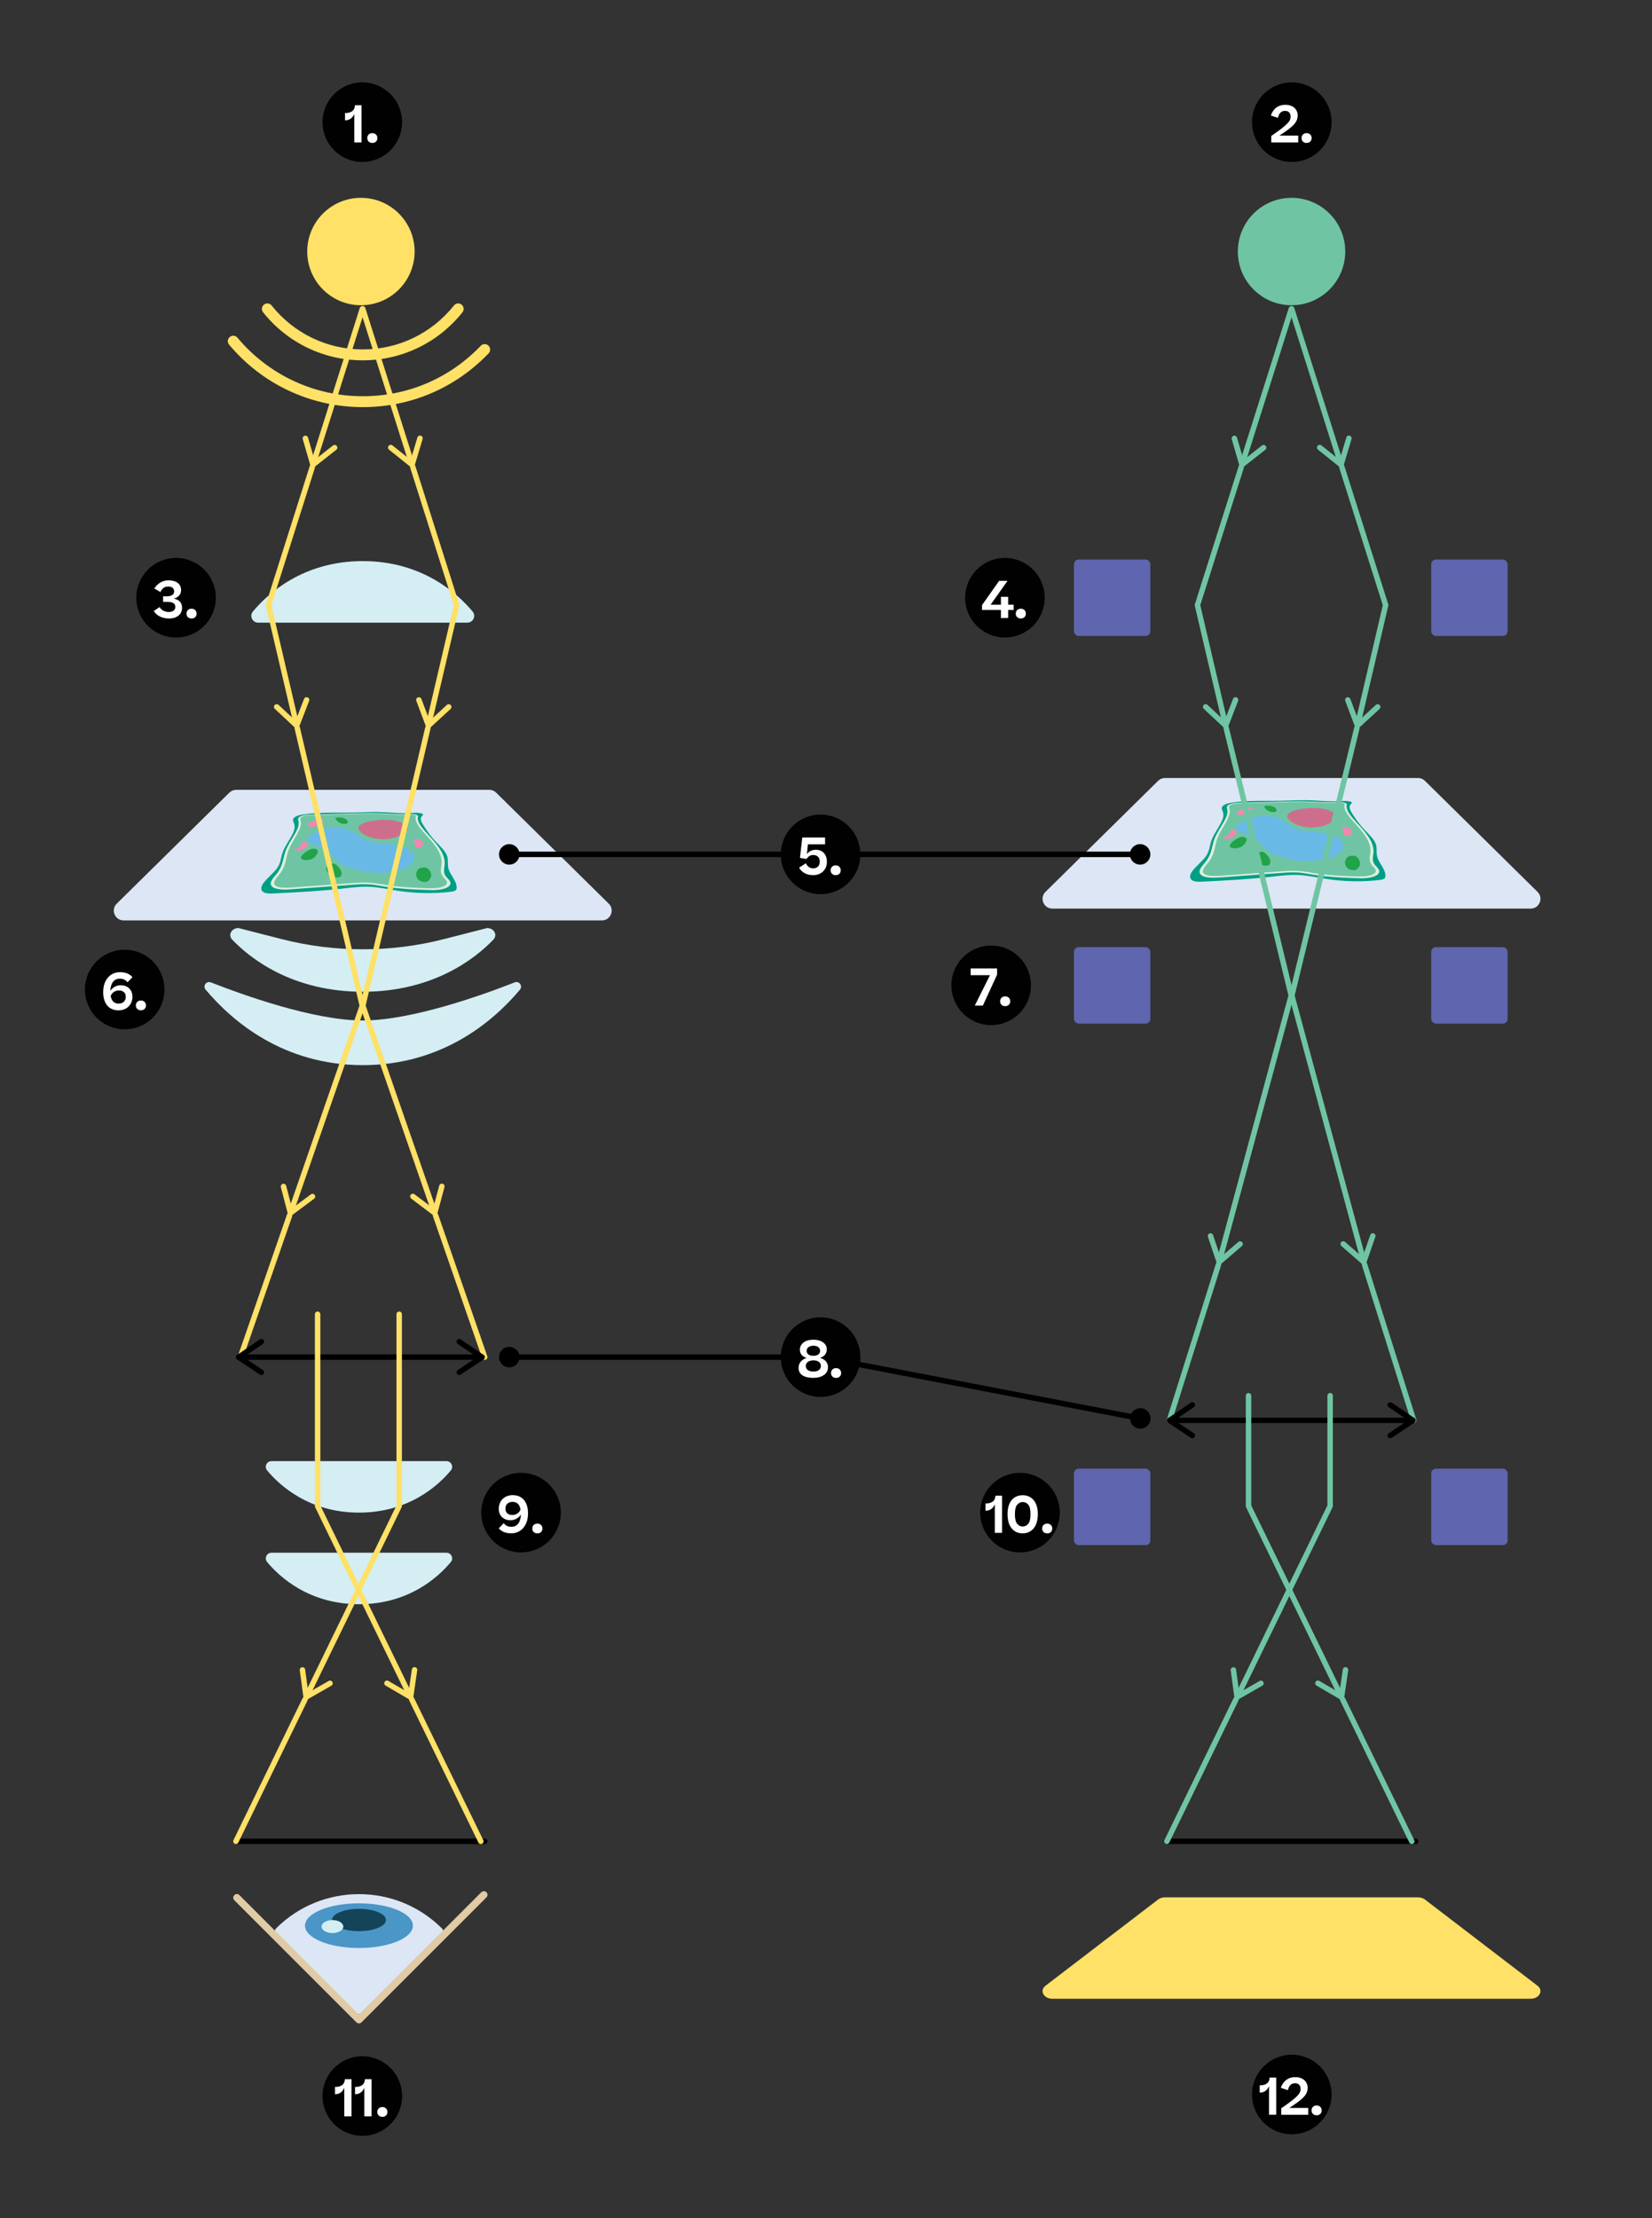 <?xml version="1.0" encoding="UTF-8"?><svg id="Layer_1" xmlns="http://www.w3.org/2000/svg" xmlns:xlink="http://www.w3.org/1999/xlink" viewBox="0 0 454.69 610.44"><rect x="0" y="0" width="454.69" height="610.44" fill="#333333" stroke="none"/><defs><style>.cls-1{fill:#009f85;}.cls-2{clip-path:url(#clippath-20);}.cls-3{clip-path:url(#clippath-11);}.cls-4{clip-path:url(#clippath-16);}.cls-5{fill:#fff;}.cls-6{fill:#21a349;}.cls-7{fill:#e0cba4;}.cls-8{clip-path:url(#clippath-2);}.cls-9{clip-path:url(#clippath-13);}.cls-10{clip-path:url(#clippath-15);}.cls-11{clip-path:url(#clippath-6);}.cls-12{fill:#f387b0;}.cls-13{fill:#5f65ae;}.cls-14{fill:#dce6f5;}.cls-15{fill:#144458;}.cls-16{fill:#69b9e7;}.cls-17{clip-path:url(#clippath-7);}.cls-18{clip-path:url(#clippath-21);}.cls-19{clip-path:url(#clippath-1);}.cls-20{clip-path:url(#clippath-4);}.cls-21{clip-path:url(#clippath-12);}.cls-22{fill:#d4eef4;}.cls-23{fill:#deefdd;}.cls-24{fill:#4a96c7;}.cls-25{clip-path:url(#clippath-22);}.cls-26{fill:#ce6e8d;}.cls-27{clip-path:url(#clippath-9);}.cls-28{clip-path:url(#clippath);}.cls-29{fill:none;}.cls-30{clip-path:url(#clippath-19);}.cls-31{clip-path:url(#clippath-3);}.cls-32{clip-path:url(#clippath-8);}.cls-33{clip-path:url(#clippath-18);}.cls-34{clip-path:url(#clippath-14);}.cls-35{clip-path:url(#clippath-17);}.cls-36{clip-path:url(#clippath-5);}.cls-37{clip-path:url(#clippath-10);}.cls-38{clip-path:url(#clippath-23);}.cls-39{fill:#010101;}.cls-40{fill:#fee166;}.cls-41{fill:#6fc5a3;}</style><clipPath id="clippath"><rect class="cls-29" x="88.76" y="22.67" width="21.91" height="21.91"/></clipPath><clipPath id="clippath-1"><rect class="cls-29" x="88.76" y="22.67" width="21.91" height="21.91"/></clipPath><clipPath id="clippath-2"><rect class="cls-29" x="88.76" y="565.87" width="21.91" height="21.91"/></clipPath><clipPath id="clippath-3"><rect class="cls-29" x="88.76" y="565.87" width="21.91" height="21.91"/></clipPath><clipPath id="clippath-4"><rect class="cls-29" x="37.5" y="153.54" width="21.91" height="21.91"/></clipPath><clipPath id="clippath-5"><rect class="cls-29" x="37.5" y="153.54" width="21.91" height="21.91"/></clipPath><clipPath id="clippath-6"><rect class="cls-29" x="132.46" y="405.3" width="21.91" height="21.91"/></clipPath><clipPath id="clippath-7"><rect class="cls-29" x="132.46" y="405.3" width="21.91" height="21.91"/></clipPath><clipPath id="clippath-8"><rect class="cls-29" x="269.78" y="405.3" width="21.91" height="21.91"/></clipPath><clipPath id="clippath-9"><rect class="cls-29" x="269.78" y="405.3" width="21.91" height="21.91"/></clipPath><clipPath id="clippath-10"><rect class="cls-29" x="23.36" y="261.36" width="21.91" height="21.91"/></clipPath><clipPath id="clippath-11"><rect class="cls-29" x="23.36" y="261.35" width="21.91" height="21.91"/></clipPath><clipPath id="clippath-12"><rect class="cls-29" x="261.85" y="260.21" width="21.91" height="21.91"/></clipPath><clipPath id="clippath-13"><rect class="cls-29" x="261.85" y="260.21" width="21.91" height="21.91"/></clipPath><clipPath id="clippath-14"><rect class="cls-29" x="265.64" y="153.54" width="21.91" height="21.91"/></clipPath><clipPath id="clippath-15"><rect class="cls-29" x="265.64" y="153.54" width="21.91" height="21.91"/></clipPath><clipPath id="clippath-16"><rect class="cls-29" x="344.59" y="22.67" width="21.91" height="21.91"/></clipPath><clipPath id="clippath-17"><rect class="cls-29" x="344.59" y="22.67" width="21.91" height="21.91"/></clipPath><clipPath id="clippath-18"><rect class="cls-29" x="344.59" y="565.43" width="21.91" height="21.91"/></clipPath><clipPath id="clippath-19"><rect class="cls-29" x="344.59" y="565.43" width="21.91" height="21.91"/></clipPath><clipPath id="clippath-20"><rect class="cls-29" x="214.89" y="224.17" width="21.91" height="21.91"/></clipPath><clipPath id="clippath-21"><rect class="cls-29" x="214.89" y="224.17" width="21.91" height="21.91"/></clipPath><clipPath id="clippath-22"><rect class="cls-29" x="214.89" y="362.51" width="21.91" height="21.91"/></clipPath><clipPath id="clippath-23"><rect class="cls-29" x="214.89" y="362.51" width="21.91" height="21.91"/></clipPath></defs><g><g><path class="cls-14" d="M120.94,531.4c-12.24-12.24-32.04-12.24-44.27,0l21.92,21.92,22.35-21.92Z"/><path class="cls-14" d="M98.59,554.32c-.26,0-.51-.1-.71-.29l-21.92-21.92c-.39-.39-.39-1.02,0-1.41,12.6-12.6,33.09-12.6,45.69,0,.19,.19,.29,.45,.29,.71s-.11,.52-.3,.71l-22.35,21.92c-.19,.19-.45,.29-.7,.29Zm-20.5-22.91l20.51,20.51,20.91-20.51c-11.62-10.88-29.79-10.88-41.41,0Z"/></g><path class="cls-7" d="M98.8,556.82c-.27,0-.52-.11-.71-.29l-33.6-33.6c-.39-.39-.39-1.02,0-1.41s1.02-.39,1.41,0l32.89,32.9,33.69-33.69c.39-.39,1.02-.39,1.41,0s.39,1.02,0,1.41l-34.4,34.4c-.19,.19-.44,.29-.71,.29Z"/><ellipse class="cls-24" cx="98.8" cy="529.93" rx="14.85" ry="6.15"/><ellipse class="cls-15" cx="98.8" cy="528.37" rx="7.43" ry="3.07"/><ellipse class="cls-22" cx="91.5" cy="530.18" rx="2.99" ry="1.79"/></g><circle class="cls-40" cx="99.34" cy="69.22" r="14.78"/><circle class="cls-41" cx="355.48" cy="69.22" r="14.78"/><path class="cls-40" d="M99.84,99.16c-10.74,0-20.73-4.82-27.43-13.22-.52-.65-.41-1.59,.24-2.11,.65-.52,1.59-.41,2.11,.24,6.13,7.69,15.27,12.09,25.09,12.09s18.96-4.41,25.09-12.09c.52-.65,1.46-.76,2.11-.24,.65,.52,.75,1.46,.24,2.11-6.7,8.4-16.7,13.22-27.43,13.22Z"/><path class="cls-40" d="M99.84,112.04c-14.24,0-27.65-6.27-36.79-17.2-.53-.64-.45-1.58,.19-2.11,.64-.53,1.58-.45,2.11,.19,8.57,10.25,21.14,16.12,34.49,16.12,12.38,0,23.92-4.93,32.48-13.88,.57-.6,1.52-.62,2.12-.05,.6,.57,.62,1.52,.05,2.12-9.13,9.55-21.44,14.81-34.65,14.81Z"/><path class="cls-22" d="M99.84,154.41c-16.45,0-26.18,9-30.24,13.88-1.01,1.22-.13,3.06,1.45,3.06h57.58c1.59,0,2.47-1.85,1.45-3.06-4.07-4.88-13.79-13.88-30.24-13.88Z"/><path class="cls-22" d="M98.8,416.26c13.76,0,21.89-7.52,25.29-11.61,.85-1.02,.11-2.56-1.21-2.56h-48.15c-1.33,0-2.06,1.54-1.21,2.56,3.4,4.08,11.53,11.61,25.29,11.61Z"/><path class="cls-22" d="M98.8,441.47c13.76,0,21.89-7.52,25.29-11.61,.85-1.02,.11-2.56-1.21-2.56h-48.15c-1.33,0-2.06,1.54-1.21,2.56,3.4,4.08,11.53,11.61,25.29,11.61Z"/><path class="cls-22" d="M99.86,272.92c19.56,0,31.12-9.31,35.95-14.36,1.21-1.26,.16-3.17-1.73-3.17l-11.96,3.06c-14.54,3.72-30,3.72-44.54,0l-11.96-3.06c-1.88,0-2.93,1.91-1.73,3.17,4.83,5.05,16.39,14.36,35.95,14.36Z"/><path class="cls-22" d="M143.11,272.34c.85-1.01-.22-2.48-1.44-2-8.67,3.41-28.29,10.48-41.82,10.49-13.53,0-33.16-7.09-41.82-10.49-1.23-.48-2.29,.99-1.44,2,7.41,8.81,21.47,20.76,43.24,20.78h.05c21.78-.02,35.84-11.97,43.24-20.78Z"/><path class="cls-14" d="M165.66,253.29H34.02c-2.41,0-3.61-2.92-1.89-4.61l30.99-30.55c.5-.5,1.18-.78,1.89-.78h69.66c.71,0,1.39,.28,1.89,.78l30.99,30.55c1.72,1.69,.52,4.61-1.89,4.61Z"/><g><path class="cls-1" d="M82.98,224.21c-1.34,.21-2.12,.72-2.29,1.18s.16,.94,.31,1.43c.71,2.26-2.43,5.07-3.36,8.22-.36,1.21-.4,2.5-1.37,3.87-.93,1.32-2.7,2.65-3.78,4.13-.76,1.04-.98,2.39,.81,2.76,.69,.14,1.53,.1,2.35,.06,6.25-.32,12.45-.64,18.48-1.31,2.46-.28,4.92-.61,7.39-.52,2.67,.1,5.26,.69,7.94,1.1,4.84,.74,9.92,.84,14.45,.3,.54-.06,1.1-.15,1.42-.36,.27-.18,.33-.43,.35-.68,.13-1.73-1.61-3.48-2.16-5.05-.45-1.3-.08-2.47-.42-3.63-.43-1.48-1.99-2.86-3.2-4.14-1.46-1.55-2.43-3-3.29-4.34-.63-.99-1.2-1.97-.38-2.76,.14-.13,.31-.27,.2-.41-.18-.22-.99-.37-1.69-.39s-1.35,.05-2.02,.08c-2.62,.14-5.4-.19-8.1-.27-2.05-.06-4.1,.02-6.14,.1-4.86,.2-10.21-.22-15.52,.62Z"/><path class="cls-23" d="M118.67,244.93c-.61,0-1.22-.02-1.75-.04-3.51-.12-7.24-.31-10.85-.88-.4-.06-.81-.13-1.19-.2-1.07-.18-2.07-.35-3.09-.43-.47-.04-.95-.05-1.48-.05-1.21,0-2.46,.09-3.67,.18l-16.14,1.19c-.68,.05-1.42,.1-2.15,.1-1.41,0-2.42-.18-3.07-.55-1.58-.9-.37-2.31,.55-3.39l.15-.18c1.37-1.61,1.74-3.19,2.09-4.61,.13-.52,.25-1.05,.42-1.56,.45-1.37,1.25-2.67,1.97-3.85,1.04-1.72,2.03-3.33,1.69-4.72,0-.04-.02-.08-.03-.11-.06-.24-.13-.48,.03-.74,.18-.29,.75-.64,1.81-.8,.51-.08,1.04-.09,1.47-.1l15.13-.4c.4-.01,.82-.02,1.25-.02,1.55,0,3.08,.07,4.56,.14,1.46,.07,2.84,.13,4.21,.13,.47,0,.9,0,1.32-.02,.28-.01,.58-.02,.89-.02,.89,0,1.53,.09,1.92,.28,.38,.18,.34,.37,.31,.52-.3,1.5,1.31,3.26,3.04,5.15,2.09,2.28,4.55,4.97,4.33,7.91-.02,.23-.05,.46-.08,.69-.13,.93-.26,1.84,.53,2.78,.1,.11,.21,.23,.33,.36,.33,.34,.7,.74,.8,1.16,.19,.82-.78,1.57-2.47,1.89-.77,.15-1.66,.22-2.81,.22Z"/><path class="cls-41" d="M100.6,223.93l-15.21,.41c-.42,.01-.86,.02-1.26,.08-.77,.12-1.26,.39-1.42,.65s-.04,.53,.03,.8c.63,2.36-2.44,5.26-3.49,8.6-.6,1.9-.57,4-2.45,6.27-.87,1.04-2.11,2.38-.75,3.14,.98,.55,2.85,.46,4.5,.34l15.99-1.17c1.78-.13,3.58-.26,5.36-.13,1.48,.11,2.91,.4,4.38,.63,3.42,.54,6.99,.73,10.53,.85,1.44,.05,2.92,.09,4.17-.15s2.19-.79,2.05-1.5c-.1-.47-.66-.93-1.03-1.39-1.06-1.29-.55-2.5-.45-3.64,.49-5.25-7.84-9.68-7.12-13,.03-.13,.06-.28-.19-.4-.46-.22-1.45-.19-2.22-.16-3.69,.13-7.49-.34-11.42-.23Z"/><path class="cls-26" d="M102.21,225.94c-1.83,.27-3.21,.9-3.5,1.62-.25,.63,.28,1.29,1.16,1.89,1.05,.71,2.82,1.41,5.06,1.49,1.53,.06,2.99-.19,4.06-.55s1.77-.82,2.39-1.28c.35-.26,.68-.52,.79-.81,.2-.51-.31-1.05-1-1.52-.28-.19-.6-.38-1.02-.55-.44-.17-.99-.31-1.57-.42-1.99-.36-4.26-.2-6.38,.12Z"/><path class="cls-6" d="M93.19,224.93c-.37,0-.69,.1-.8,.22s-.03,.24,.05,.36c.21,.31,.5,.62,1,.9,.23,.12,.51,.25,.92,.3s.96,.02,1.19-.11c.12-.07,.14-.15,.15-.22,.06-.58-.45-1.42-2.51-1.45Z"/><path class="cls-12" d="M88.33,226.24c-.4,.13-.6,.32-.75,.5s-.28,.37-.6,.54-.9,.3-1.43,.27c-.66-.04-.89-.31-.82-.55,.11-.37,.71-.73,1.38-1.03,.29-.13,.6-.26,.98-.36s.84-.17,1.3-.17c.19,0,.39,.02,.53,.06,.16,.05,.2,.12,.21,.2,0,.17-.17,.35-.79,.55Z"/><path class="cls-12" d="M83.2,232.01c-.11,.45-.59,.91-1.36,1.31-.33,.17-.75,.37-.66,.56,.09,.19,.66,.25,1.15,.19,.78-.1,1.31-.42,1.68-.72,.57-.46,.95-.97,.63-1.4-.13-.17-.45-.33-.92-.31-.46,.03-.8,.28-.52,.36Z"/><path class="cls-6" d="M85.12,233.9c-.98,.49-1.72,1.07-2.13,1.69-.15,.23-.25,.47-.11,.67,.2,.3,.94,.48,1.69,.42,.58-.05,1.12-.22,1.5-.43s.62-.45,.82-.68c.3-.36,.51-.73,.58-1.09,.04-.2,.03-.4-.13-.58s-.5-.32-.96-.34-.83,.12-1.27,.34Z"/><path class="cls-6" d="M90.76,237.86c-.72,.28-1.04,.74-1.03,1.17s.33,.86,.65,1.27c.22,.27,.44,.55,.83,.78s.97,.41,1.61,.4c.25,0,.5-.04,.69-.12,.18-.08,.26-.19,.32-.31,.58-1.02-.25-2-1.06-2.86-.18-.18-.36-.37-.71-.49s-.74-.07-1.3,.15Z"/><path class="cls-12" d="M114.46,230.92c-.36,.05-.77,.12-.8,.27-.02,.08,.06,.15,.14,.23,.28,.27,.53,.56,.48,.84-.03,.16-.16,.32-.15,.49s.18,.37,.58,.47c.36,.08,.8,.05,1.08-.04s.4-.24,.49-.38c.29-.46,.18-.97-.26-1.45-.13-.14-.29-.28-.58-.37s-.65-.09-.98-.04Z"/><path class="cls-6" d="M116.79,238.73c-.48-.03-.92,.06-1.23,.2s-.49,.34-.63,.54c-.41,.59-.49,1.28-.21,1.97,.13,.32,.35,.66,.83,.93s1.3,.43,1.85,.28c.25-.07,.42-.19,.55-.32,1.02-.94,.97-2.16-.07-3.18-.23-.23-.66-.49-1.09-.42Z"/><path class="cls-16" d="M89.09,228.21c-1.77,.47-3.37,1.12-4.1,1.91s-.44,1.81,1.22,2.35c.51,.17,1.13,.29,1.62,.47,.47,.18,.81,.41,1.14,.64,1.3,.93,2.5,1.94,3.56,3.05,.47,.49,.92,1,1.73,1.42,.56,.28,1.25,.5,1.96,.72,1.54,.48,3.14,.96,4.96,1.23,3.47,.52,7.34,.15,9.88-.89s3.45-2.52,2.86-3.94c-.14-.35-.38-.69-.78-1.01-1.02-.82-3-1.36-4.94-1.71-1.08-.19-2.18-.35-3.3-.45-.77-.07-1.56-.13-2.28-.26-.99-.18-1.77-.49-2.41-.83-1.65-.86-2.42-1.89-4.22-2.59-.8-.31-1.86-.56-3.05-.58-1.23-.02-2.55,.12-3.86,.47Z"/></g><path class="cls-14" d="M421.3,250.04h-131.65c-2.41,0-3.61-2.92-1.89-4.61l30.99-30.55c.5-.5,1.18-.78,1.89-.78h69.66c.71,0,1.39,.28,1.89,.78l30.99,30.55c1.72,1.69,.52,4.61-1.89,4.61Z"/><path class="cls-40" d="M421.3,550.04h-131.65c-2.41,0-3.61-2.27-1.89-3.58l30.99-23.73c.5-.39,1.18-.6,1.89-.6h69.66c.71,0,1.39,.22,1.89,.6l30.99,23.73c1.72,1.31,.52,3.58-1.89,3.58Z"/><g><path class="cls-1" d="M338.61,220.96c-1.34,.21-2.12,.72-2.29,1.18s.16,.94,.31,1.43c.71,2.26-2.43,5.07-3.36,8.22-.36,1.21-.4,2.5-1.37,3.87-.93,1.32-2.7,2.65-3.78,4.13-.76,1.04-.98,2.39,.81,2.76,.69,.14,1.53,.1,2.35,.06,6.25-.32,12.45-.64,18.48-1.31,2.46-.28,4.92-.61,7.39-.52,2.67,.1,5.26,.69,7.94,1.1,4.84,.74,9.92,.84,14.45,.3,.54-.06,1.1-.15,1.42-.36,.27-.18,.33-.43,.35-.68,.13-1.73-1.61-3.48-2.16-5.05-.45-1.3-.08-2.47-.42-3.63-.43-1.48-1.99-2.86-3.2-4.14-1.46-1.55-2.43-3-3.29-4.34-.63-.99-1.2-1.97-.38-2.76,.14-.13,.31-.27,.2-.41-.18-.22-.99-.37-1.69-.39s-1.35,.05-2.02,.08c-2.62,.14-5.4-.19-8.1-.27-2.05-.06-4.1,.02-6.14,.1-4.86,.2-10.21-.22-15.52,.62Z"/><path class="cls-23" d="M374.31,241.68c-.61,0-1.22-.02-1.75-.04-3.51-.12-7.24-.31-10.85-.88-.4-.06-.81-.13-1.19-.2-1.07-.18-2.07-.35-3.09-.43-.47-.04-.95-.05-1.48-.05-1.21,0-2.46,.09-3.67,.18l-16.14,1.19c-.68,.05-1.42,.1-2.15,.1-1.41,0-2.42-.18-3.07-.55-1.58-.9-.37-2.31,.55-3.39l.15-.18c1.37-1.61,1.74-3.19,2.09-4.61,.13-.52,.25-1.05,.42-1.56,.45-1.37,1.25-2.67,1.97-3.85,1.04-1.72,2.03-3.33,1.69-4.72,0-.04-.02-.08-.03-.11-.06-.24-.13-.48,.03-.74,.18-.29,.75-.64,1.81-.8,.51-.08,1.04-.09,1.47-.1l15.13-.4c.4-.01,.82-.02,1.25-.02,1.55,0,3.08,.07,4.56,.14,1.46,.07,2.84,.13,4.21,.13,.47,0,.9,0,1.32-.02,.28-.01,.58-.02,.89-.02,.89,0,1.53,.09,1.92,.28,.38,.18,.34,.37,.31,.52-.3,1.5,1.31,3.26,3.04,5.15,2.09,2.28,4.55,4.97,4.33,7.91-.02,.23-.05,.46-.08,.69-.13,.93-.26,1.84,.53,2.78,.1,.11,.21,.23,.33,.36,.33,.34,.7,.74,.8,1.16,.19,.82-.78,1.57-2.47,1.89-.77,.15-1.66,.22-2.81,.22Z"/><path class="cls-41" d="M356.24,220.69l-15.21,.41c-.42,.01-.86,.02-1.26,.08-.77,.12-1.26,.39-1.42,.65s-.04,.53,.03,.8c.63,2.36-2.44,5.26-3.49,8.6-.6,1.9-.57,4-2.45,6.27-.87,1.04-2.11,2.38-.75,3.14,.98,.55,2.85,.46,4.5,.34l15.99-1.17c1.78-.13,3.58-.26,5.36-.13,1.48,.11,2.91,.4,4.38,.63,3.42,.54,6.99,.73,10.53,.85,1.44,.05,2.92,.09,4.17-.15s2.19-.79,2.05-1.5c-.1-.47-.66-.93-1.03-1.39-1.06-1.29-.55-2.5-.45-3.64,.49-5.25-7.84-9.68-7.12-13,.03-.13,.06-.28-.19-.4-.46-.22-1.45-.19-2.22-.16-3.69,.13-7.49-.34-11.42-.23Z"/><path class="cls-26" d="M357.85,222.69c-1.83,.27-3.21,.9-3.5,1.62-.25,.63,.28,1.29,1.16,1.89,1.05,.71,2.82,1.41,5.06,1.49,1.53,.06,2.99-.19,4.06-.55s1.77-.82,2.39-1.28c.35-.26,.68-.52,.79-.81,.2-.51-.31-1.05-1-1.52-.28-.19-.6-.38-1.02-.55-.44-.17-.99-.31-1.57-.42-1.99-.36-4.26-.2-6.38,.12Z"/><path class="cls-6" d="M348.83,221.68c-.37,0-.69,.1-.8,.22s-.03,.24,.05,.36c.21,.31,.5,.62,1,.9,.23,.12,.51,.25,.92,.3s.96,.02,1.19-.11c.12-.07,.14-.15,.15-.22,.06-.58-.45-1.42-2.51-1.45Z"/><path class="cls-12" d="M343.97,222.99c-.4,.13-.6,.32-.75,.5s-.28,.37-.6,.54-.9,.3-1.43,.27c-.66-.04-.89-.31-.82-.55,.11-.37,.71-.73,1.38-1.03,.29-.13,.6-.26,.98-.36s.84-.17,1.3-.17c.19,0,.39,.02,.53,.06,.16,.05,.2,.12,.21,.2,0,.17-.17,.35-.79,.55Z"/><path class="cls-12" d="M338.84,228.77c-.11,.45-.59,.91-1.36,1.31-.33,.17-.75,.37-.66,.56,.09,.19,.66,.25,1.15,.19,.78-.1,1.31-.42,1.68-.72,.57-.46,.95-.97,.63-1.4-.13-.17-.45-.33-.92-.31-.46,.03-.8,.28-.52,.36Z"/><path class="cls-6" d="M340.75,230.65c-.98,.49-1.72,1.07-2.13,1.69-.15,.23-.25,.47-.11,.67,.2,.3,.94,.48,1.69,.42,.58-.05,1.12-.22,1.5-.43s.62-.45,.82-.68c.3-.36,.51-.73,.58-1.09,.04-.2,.03-.4-.13-.58s-.5-.32-.96-.34-.83,.12-1.27,.34Z"/><path class="cls-6" d="M346.4,234.61c-.72,.28-1.04,.74-1.03,1.17s.33,.86,.65,1.27c.22,.27,.44,.55,.83,.78s.97,.41,1.61,.4c.25,0,.5-.04,.69-.12,.18-.08,.26-.19,.32-.31,.58-1.02-.25-2-1.06-2.86-.18-.18-.36-.37-.71-.49s-.74-.07-1.3,.15Z"/><path class="cls-12" d="M370.1,227.67c-.36,.05-.77,.12-.8,.27-.02,.08,.06,.15,.14,.23,.28,.27,.53,.56,.48,.84-.03,.16-.16,.32-.15,.49s.18,.37,.58,.47c.36,.08,.8,.05,1.08-.04s.4-.24,.49-.38c.29-.46,.18-.97-.26-1.45-.13-.14-.29-.28-.58-.37s-.65-.09-.98-.04Z"/><path class="cls-6" d="M372.43,235.49c-.48-.03-.92,.06-1.23,.2s-.49,.34-.63,.54c-.41,.59-.49,1.28-.21,1.97,.13,.32,.35,.66,.83,.93s1.3,.43,1.85,.28c.25-.07,.42-.19,.55-.32,1.02-.94,.97-2.16-.07-3.18-.23-.23-.66-.49-1.09-.42Z"/><path class="cls-16" d="M344.73,224.96c-1.77,.47-3.37,1.12-4.1,1.91s-.44,1.81,1.22,2.35c.51,.17,1.13,.29,1.62,.47,.47,.18,.81,.41,1.14,.64,1.3,.93,2.5,1.94,3.56,3.05,.47,.49,.92,1,1.73,1.42,.56,.28,1.25,.5,1.96,.72,1.54,.48,3.14,.96,4.96,1.23,3.47,.52,7.34,.15,9.88-.89s3.45-2.52,2.86-3.94c-.14-.35-.38-.69-.78-1.01-1.02-.82-3-1.36-4.94-1.71-1.08-.19-2.18-.35-3.3-.45-.77-.07-1.56-.13-2.28-.26-.99-.18-1.77-.49-2.41-.83-1.65-.86-2.42-1.89-4.22-2.59-.8-.31-1.86-.56-3.05-.58-1.23-.02-2.55,.12-3.86,.47Z"/></g><path class="cls-40" d="M133.41,374.22c-.31,0-.6-.19-.71-.5l-13.52-38.97c-.14-.39,.07-.82,.46-.96,.4-.13,.82,.07,.96,.46l13.52,38.97c.14,.39-.07,.82-.46,.96-.08,.03-.17,.04-.25,.04Z"/><g><path class="cls-40" d="M119.64,334.54c-.31,0-.6-.19-.71-.5l-19.78-57.01c-.05-.13-.05-.28-.02-.42l17.89-76.38c.09-.4,.5-.65,.9-.56,.4,.09,.65,.5,.56,.9l-17.84,76.17,19.71,56.8c.14,.39-.07,.82-.46,.96-.08,.03-.17,.04-.25,.04Z"/><path class="cls-40" d="M112.93,329.5c-.08-.23-.05-.49,.11-.7,.25-.33,.72-.4,1.05-.15l5.12,3.87,1.68-6.23c.11-.4,.52-.64,.92-.53,.4,.11,.64,.53,.53,.92l-1.97,7.31c-.07,.24-.25,.43-.48,.51-.24,.08-.5,.04-.7-.11l-6-4.54c-.12-.09-.21-.22-.26-.35Z"/></g><g><path class="cls-40" d="M117.92,200.42c-.06,0-.11,0-.17-.02-.4-.09-.65-.5-.56-.9l7.71-32.95-11.97-37.75c-.12-.39,.09-.82,.49-.94,.39-.13,.82,.09,.94,.49l12.03,37.94c.04,.13,.05,.27,.02,.4l-7.76,33.15c-.08,.35-.39,.58-.73,.58Z"/><path class="cls-40" d="M114.55,192.45c.06-.24,.22-.44,.47-.53,.39-.15,.82,.05,.97,.44l2.26,6,4.75-4.37c.31-.28,.78-.26,1.06,.05,.28,.31,.26,.78-.04,1.06l-5.57,5.12c-.18,.17-.44,.24-.68,.18-.24-.06-.44-.23-.53-.47l-2.65-7.05c-.05-.15-.06-.3-.03-.44Z"/></g><g><path class="cls-40" d="M113.43,128.62c-.32,0-.61-.2-.71-.52l-13.59-42.87c-.12-.39,.09-.82,.49-.94,.39-.13,.82,.09,.94,.49l13.59,42.87c.12,.39-.09,.82-.49,.94-.08,.02-.15,.04-.23,.04Z"/><path class="cls-40" d="M106.84,123.39c-.07-.23-.03-.49,.13-.7,.26-.32,.73-.38,1.05-.12l5.01,4.01,1.85-6.18c.12-.4,.54-.62,.93-.5,.4,.12,.62,.54,.5,.93l-2.17,7.25c-.07,.24-.26,.43-.5,.5-.24,.07-.5,.03-.69-.13l-5.88-4.7c-.12-.1-.2-.22-.25-.36Z"/></g><path class="cls-40" d="M66.17,374.22c-.08,0-.16-.01-.25-.04-.39-.14-.6-.56-.46-.96l13.52-38.97c.14-.39,.56-.59,.96-.46,.39,.14,.6,.56,.46,.96l-13.52,38.97c-.11,.31-.4,.5-.71,.5Z"/><g><path class="cls-40" d="M79.94,334.54c-.08,0-.16-.01-.25-.04-.39-.14-.6-.56-.46-.96l19.71-56.8-17.84-76.17c-.09-.4,.16-.81,.56-.9s.81,.16,.9,.56l17.89,76.38c.03,.14,.02,.28-.02,.42l-19.78,57.01c-.11,.31-.4,.5-.71,.5Z"/><path class="cls-40" d="M77.33,326.26c.08-.23,.27-.41,.52-.48,.4-.1,.81,.14,.91,.54l1.62,6.21,5.18-3.85c.33-.25,.8-.18,1.05,.15,.25,.34,.17,.81-.15,1.05l-6.07,4.52c-.2,.15-.46,.19-.7,.11-.24-.08-.41-.28-.48-.52l-1.9-7.28c-.04-.15-.03-.3,.02-.44Z"/></g><g><path class="cls-40" d="M81.66,200.42c-.34,0-.65-.23-.73-.58l-7.76-33.15c-.03-.13-.03-.27,.02-.4l12.03-37.94c.13-.39,.55-.61,.94-.49,.39,.12,.61,.55,.49,.94l-11.97,37.75,7.71,32.95c.09,.4-.16,.81-.56,.9-.06,.01-.12,.02-.17,.02Z"/><path class="cls-40" d="M75.43,194.7c-.06-.24,0-.49,.18-.68,.28-.3,.76-.32,1.06-.04l4.69,4.38,2.32-6.02c.15-.39,.58-.58,.97-.43,.39,.15,.58,.59,.43,.97l-2.72,7.06c-.09,.23-.29,.41-.53,.46-.24,.06-.5-.01-.68-.18l-5.5-5.14c-.11-.11-.19-.24-.22-.38Z"/></g><g><path class="cls-40" d="M86.15,128.62c-.08,0-.15-.01-.23-.04-.39-.12-.61-.55-.49-.94l13.59-42.87c.13-.39,.55-.62,.94-.49,.39,.12,.61,.55,.49,.94l-13.59,42.87c-.1,.32-.4,.52-.71,.52Z"/><path class="cls-40" d="M83.34,120.41c.07-.23,.26-.42,.51-.49,.4-.12,.81,.11,.93,.51l1.79,6.16,5.07-3.99c.33-.26,.8-.2,1.05,.13,.26,.33,.2,.8-.13,1.05l-5.95,4.68c-.2,.15-.46,.2-.69,.12-.24-.08-.42-.27-.49-.5l-2.1-7.23c-.04-.15-.04-.3,0-.44Z"/></g><path class="cls-41" d="M389.09,391.62c-.32,0-.61-.2-.71-.52l-13.52-42.88c-.12-.4,.09-.82,.49-.94,.4-.13,.82,.09,.94,.49l13.52,42.88c.12,.4-.09,.82-.49,.94-.08,.02-.15,.04-.23,.04Z"/><g><path class="cls-41" d="M375.38,348.01c-.33,0-.63-.22-.72-.55l-19.83-73.31c-.03-.12-.04-.25,0-.37l17.89-73.55c.1-.4,.51-.65,.91-.55,.4,.1,.65,.5,.55,.91l-17.84,73.37,19.78,73.12c.11,.4-.13,.81-.53,.92-.07,.02-.13,.03-.2,.03Z"/><path class="cls-41" d="M368.98,342.51c-.06-.23-.01-.49,.16-.69,.27-.31,.75-.34,1.06-.07l4.83,4.22,2.11-6.1c.14-.39,.56-.6,.95-.46,.39,.14,.6,.57,.46,.95l-2.48,7.15c-.08,.24-.28,.42-.52,.48-.24,.06-.5,0-.69-.16l-5.67-4.95c-.12-.1-.19-.23-.23-.37Z"/></g><g><path class="cls-41" d="M373.61,200.42c-.06,0-.11,0-.17-.02-.4-.09-.65-.5-.56-.9l7.72-32.95-11.97-37.75c-.12-.39,.09-.82,.49-.94,.39-.13,.82,.09,.94,.49l12.03,37.94c.04,.13,.05,.27,.02,.4l-7.76,33.15c-.08,.35-.39,.58-.73,.58Z"/><path class="cls-41" d="M370.23,192.45c.06-.24,.22-.44,.47-.53,.39-.15,.82,.05,.97,.44l2.26,6,4.75-4.37c.31-.28,.78-.26,1.06,.05,.28,.31,.26,.78-.04,1.06l-5.57,5.12c-.18,.17-.44,.24-.68,.18-.24-.06-.44-.23-.53-.47l-2.65-7.05c-.05-.15-.06-.3-.03-.44Z"/></g><g><path class="cls-41" d="M369.11,128.62c-.32,0-.61-.2-.71-.52l-13.59-42.87c-.12-.39,.09-.82,.49-.94,.39-.13,.82,.09,.94,.49l13.59,42.87c.12,.39-.09,.82-.49,.94-.08,.02-.15,.04-.23,.04Z"/><path class="cls-41" d="M362.52,123.39c-.07-.23-.03-.49,.13-.7,.26-.32,.73-.38,1.05-.12l5.01,4.01,1.85-6.18c.12-.4,.54-.62,.93-.5,.4,.12,.62,.54,.5,.93l-2.17,7.25c-.07,.24-.26,.43-.49,.5-.24,.07-.5,.03-.69-.13l-5.88-4.7c-.12-.1-.2-.22-.25-.36Z"/></g><path class="cls-41" d="M321.86,391.62c-.07,0-.15-.01-.23-.04-.39-.12-.61-.54-.49-.94l13.52-42.88c.12-.39,.54-.62,.94-.49,.39,.12,.61,.54,.49,.94l-13.52,42.88c-.1,.32-.4,.52-.71,.52Z"/><g><path class="cls-41" d="M335.57,348.01c-.06,0-.13,0-.2-.03-.4-.11-.64-.52-.53-.92l19.78-73.12-17.84-73.37c-.1-.4,.15-.81,.55-.91,.4-.1,.81,.15,.91,.55l17.89,73.55c.03,.12,.03,.25,0,.37l-19.83,73.31c-.09,.33-.39,.55-.72,.55Z"/><path class="cls-41" d="M332.45,339.94c.06-.23,.24-.43,.48-.52,.39-.13,.82,.08,.95,.47l2.05,6.08,4.9-4.2c.31-.27,.79-.23,1.06,.08,.27,.32,.23,.79-.08,1.06l-5.74,4.93c-.19,.16-.45,.22-.69,.15-.24-.07-.43-.25-.51-.48l-2.4-7.13c-.05-.15-.05-.3-.01-.44Z"/></g><g><path class="cls-41" d="M337.34,200.42c-.34,0-.65-.23-.73-.58l-7.76-33.15c-.03-.13-.03-.27,.02-.4l12.03-37.94c.13-.39,.55-.61,.94-.49,.39,.12,.61,.55,.49,.94l-11.97,37.75,7.71,32.95c.09,.4-.16,.81-.56,.9-.06,.01-.12,.02-.17,.02Z"/><path class="cls-41" d="M331.12,194.7c-.06-.24,0-.49,.18-.68,.28-.3,.76-.32,1.06-.04l4.69,4.38,2.32-6.02c.15-.39,.58-.58,.97-.43,.39,.15,.58,.59,.43,.97l-2.72,7.06c-.09,.23-.29,.41-.53,.46-.24,.06-.5-.01-.68-.18l-5.5-5.14c-.11-.11-.19-.24-.22-.38Z"/></g><g><path class="cls-41" d="M341.84,128.62c-.08,0-.15-.01-.23-.04-.39-.12-.61-.55-.49-.94l13.59-42.87c.13-.39,.55-.62,.94-.49,.39,.12,.61,.55,.49,.94l-13.59,42.87c-.1,.32-.4,.52-.71,.52Z"/><path class="cls-41" d="M339.03,120.41c.07-.23,.26-.42,.51-.49,.4-.12,.81,.11,.93,.51l1.79,6.16,5.07-3.99c.33-.26,.8-.2,1.05,.13,.26,.33,.2,.8-.13,1.05l-5.95,4.68c-.2,.15-.46,.2-.69,.12-.24-.08-.42-.27-.49-.5l-2.1-7.23c-.04-.15-.04-.3,0-.44Z"/></g><g><path d="M132.66,374.22H65.69c-.41,0-.75-.34-.75-.75s.34-.75,.75-.75h66.96c.41,0,.75,.34,.75,.75s-.34,.75-.75,.75Z"/><path d="M71.95,378.4c.24,0,.48-.12,.62-.33,.23-.34,.14-.81-.21-1.04l-5.33-3.56,5.34-3.63c.34-.23,.43-.7,.2-1.04-.24-.34-.7-.43-1.04-.2l-6.26,4.26c-.21,.14-.33,.37-.33,.62,0,.25,.13,.48,.33,.62l6.26,4.18c.13,.09,.27,.13,.42,.13Z"/><path d="M126.4,378.4c-.24,0-.48-.12-.62-.33-.23-.34-.14-.81,.21-1.04l5.33-3.56-5.34-3.63c-.34-.23-.43-.7-.2-1.04,.24-.34,.7-.43,1.04-.2l6.26,4.26c.21,.14,.33,.37,.33,.62,0,.25-.13,.48-.33,.62l-6.26,4.18c-.13,.09-.27,.13-.42,.13Z"/></g><g><path d="M388.88,391.62h-66.96c-.41,0-.75-.34-.75-.75s.34-.75,.75-.75h66.96c.41,0,.75,.34,.75,.75s-.34,.75-.75,.75Z"/><path d="M328.18,395.8c.24,0,.48-.12,.62-.33,.23-.34,.14-.81-.21-1.04l-5.33-3.56,5.34-3.63c.34-.23,.43-.7,.2-1.04-.24-.34-.7-.43-1.04-.2l-6.26,4.26c-.21,.14-.33,.37-.33,.62,0,.25,.13,.48,.33,.62l6.26,4.18c.13,.09,.27,.13,.42,.13Z"/><path d="M382.63,395.8c-.24,0-.48-.12-.62-.33-.23-.34-.14-.81,.21-1.04l5.33-3.56-5.34-3.63c-.34-.23-.43-.7-.2-1.04,.24-.34,.7-.43,1.04-.2l6.26,4.26c.21,.14,.33,.37,.33,.62,0,.25-.13,.48-.33,.62l-6.26,4.18c-.13,.09-.27,.13-.42,.13Z"/></g><path d="M133.41,507.47H64.94c-.41,0-.75-.34-.75-.75s.34-.75,.75-.75h68.46c.41,0,.75,.34,.75,.75s-.34,.75-.75,.75Z"/><path class="cls-40" d="M64.94,507.47c-.11,0-.22-.02-.33-.08-.37-.18-.53-.63-.35-1l19.01-39.03c.18-.37,.63-.53,1-.35,.37,.18,.53,.63,.35,1l-19.01,39.03c-.13,.27-.4,.42-.67,.42Z"/><g><path class="cls-40" d="M84.28,467.77c-.11,0-.22-.02-.33-.08-.37-.18-.53-.63-.35-1l25.52-52.41v-52.61c0-.41,.34-.75,.75-.75s.75,.34,.75,.75v52.79c0,.11-.03,.23-.08,.33l-25.59,52.56c-.13,.27-.4,.42-.67,.42Z"/><path class="cls-40" d="M82.58,459.23c.11-.22,.32-.38,.57-.42,.41-.06,.79,.23,.84,.64l.87,6.35,5.6-3.21c.36-.21,.82-.08,1.02,.28,.2,.36,.08,.82-.28,1.02l-6.57,3.76c-.22,.12-.48,.13-.7,.02-.22-.11-.38-.32-.41-.57l-1.02-7.46c-.02-.15,0-.3,.07-.43Z"/></g><path class="cls-40" d="M132.34,507.47c-.28,0-.55-.16-.67-.42l-19.01-39.03c-.18-.37-.03-.82,.35-1,.38-.18,.82-.03,1,.35l19.01,39.03c.18,.37,.03,.82-.35,1-.11,.05-.22,.08-.33,.08Z"/><g><path class="cls-40" d="M113.01,467.77c-.28,0-.55-.16-.67-.42l-25.59-52.56c-.05-.1-.08-.21-.08-.33v-52.79c0-.41,.34-.75,.75-.75s.75,.34,.75,.75v52.61l25.52,52.41c.18,.37,.03,.82-.35,1-.11,.05-.22,.08-.33,.08Z"/><path class="cls-40" d="M105.83,463.55c-.11-.22-.1-.48,.03-.71,.21-.36,.67-.48,1.03-.27l5.54,3.23,.93-6.39c.06-.41,.44-.69,.85-.63,.41,.06,.69,.45,.63,.85l-1.09,7.49c-.04,.25-.19,.46-.42,.57-.23,.11-.49,.1-.7-.03l-6.5-3.79c-.13-.08-.23-.19-.3-.32Z"/></g><path d="M389.63,507.47h-68.46c-.41,0-.75-.34-.75-.75s.34-.75,.75-.75h68.46c.41,0,.75,.34,.75,.75s-.34,.75-.75,.75Z"/><path class="cls-41" d="M321.17,507.47c-.11,0-.22-.02-.33-.08-.37-.18-.53-.63-.35-1l19.01-39.03c.18-.37,.63-.53,1-.35,.37,.18,.53,.63,.35,1l-19.01,39.03c-.13,.27-.4,.42-.67,.42Z"/><g><path class="cls-41" d="M340.51,467.77c-.11,0-.22-.02-.33-.08-.37-.18-.53-.63-.35-1l25.52-52.41v-30.19c0-.41,.34-.75,.75-.75s.75,.34,.75,.75v30.36c0,.11-.03,.23-.08,.33l-25.59,52.56c-.13,.27-.4,.42-.67,.42Z"/><path class="cls-41" d="M338.81,459.23c.11-.22,.31-.38,.57-.42,.41-.06,.79,.23,.84,.64l.87,6.35,5.6-3.21c.36-.21,.82-.08,1.02,.28,.21,.36,.08,.82-.28,1.02l-6.57,3.76c-.22,.12-.48,.13-.7,.02-.22-.11-.38-.32-.41-.57l-1.02-7.46c-.02-.15,0-.3,.07-.43Z"/></g><path class="cls-41" d="M388.57,507.47c-.28,0-.55-.16-.67-.42l-19.01-39.03c-.18-.37-.03-.82,.35-1,.37-.18,.82-.03,1,.35l19.01,39.03c.18,.37,.03,.82-.35,1-.11,.05-.22,.08-.33,.08Z"/><g><path class="cls-41" d="M369.23,467.77c-.28,0-.55-.16-.67-.42l-25.59-52.56c-.05-.1-.08-.21-.08-.33v-30.36c0-.41,.34-.75,.75-.75s.75,.34,.75,.75v30.19l25.52,52.41c.18,.37,.03,.82-.35,1-.11,.05-.22,.08-.33,.08Z"/><path class="cls-41" d="M362.06,463.55c-.11-.22-.1-.48,.03-.71,.21-.36,.67-.48,1.03-.27l5.54,3.23,.93-6.39c.06-.41,.44-.69,.85-.63,.41,.06,.69,.45,.63,.85l-1.09,7.49c-.04,.25-.19,.46-.42,.57-.23,.11-.49,.1-.7-.03l-6.5-3.79c-.13-.08-.23-.19-.3-.32Z"/></g><rect class="cls-13" x="295.59" y="153.98" width="21.03" height="21.03" rx="1.29" ry="1.29"/><rect class="cls-13" x="393.92" y="153.98" width="21.03" height="21.03" rx="1.29" ry="1.29"/><rect class="cls-13" x="295.59" y="260.65" width="21.03" height="21.03" rx="1.29" ry="1.29"/><rect class="cls-13" x="393.92" y="260.65" width="21.03" height="21.03" rx="1.29" ry="1.29"/><rect class="cls-13" x="295.59" y="404.17" width="21.03" height="21.03" rx="1.29" ry="1.29"/><rect class="cls-13" x="393.92" y="404.17" width="21.03" height="21.03" rx="1.29" ry="1.29"/><g id="Number_Point_Science"><g class="cls-28"><g class="cls-19"><path class="cls-39" d="M110.67,33.62c0,6.05-4.9,10.95-10.95,10.95s-10.95-4.9-10.95-10.95,4.91-10.95,10.95-10.95,10.95,4.9,10.95,10.95"/></g><g><path class="cls-5" d="M99.51,28.97v10.23h-1.99v-7.86c-.43,1.05-1.29,1.76-2.41,1.76h-.15v-1.99h.07c1.75,0,2.63-.8,2.65-2.14h1.83Z"/><path class="cls-5" d="M101.09,38c0-.8,.56-1.36,1.39-1.36s1.39,.56,1.39,1.36-.56,1.34-1.39,1.34-1.39-.55-1.39-1.34Z"/></g></g></g><g id="Number_Point_Science-2"><g class="cls-8"><g class="cls-31"><path class="cls-39" d="M110.67,576.82c0,6.05-4.9,10.95-10.95,10.95s-10.95-4.9-10.95-10.95,4.91-10.95,10.95-10.95,10.95,4.9,10.95,10.95"/></g><g><path class="cls-5" d="M96.75,572.17v10.23h-1.99v-7.86c-.43,1.05-1.29,1.76-2.41,1.76h-.15v-1.99h.07c1.75,0,2.63-.8,2.65-2.14h1.83Z"/><path class="cls-5" d="M102.27,572.17v10.23h-1.99v-7.86c-.43,1.05-1.29,1.76-2.41,1.76h-.15v-1.99h.07c1.75,0,2.63-.8,2.65-2.14h1.83Z"/><path class="cls-5" d="M103.85,581.2c0-.8,.56-1.36,1.39-1.36s1.39,.56,1.39,1.36-.56,1.34-1.39,1.34-1.39-.55-1.39-1.34Z"/></g></g></g><g id="Number_Point_Science-3"><g class="cls-20"><g class="cls-36"><path class="cls-39" d="M59.41,164.49c0,6.05-4.9,10.95-10.95,10.95s-10.95-4.9-10.95-10.95,4.91-10.95,10.95-10.95,10.95,4.9,10.95,10.95"/></g><g><path class="cls-5" d="M43.9,167.05c.5,.83,1.41,1.36,2.54,1.36,1.19,0,1.82-.57,1.82-1.41,0-.91-.73-1.37-2.13-1.37h-1.25v-1.53h1.05c1.18,0,2-.45,2-1.33s-.59-1.36-1.65-1.36c-.97,0-1.62,.45-2.14,1.51l-1.67-.98c.88-1.36,2.24-2.24,3.91-2.24,2.05,0,3.46,.94,3.46,2.65,0,1.29-.8,2.09-2.03,2.38,1.46,.29,2.3,1.08,2.3,2.54,0,1.64-1.26,2.94-3.59,2.94-1.85,0-3.39-.76-4.19-2.06l1.57-1.09Z"/><path class="cls-5" d="M51.33,168.87c0-.8,.56-1.36,1.39-1.36s1.39,.56,1.39,1.36-.56,1.34-1.39,1.34-1.39-.55-1.39-1.34Z"/></g></g></g><g id="Number_Point_Science-4"><g class="cls-11"><g class="cls-17"><path class="cls-39" d="M154.36,416.26c0,6.05-4.9,10.95-10.95,10.95s-10.95-4.9-10.95-10.95,4.91-10.95,10.95-10.95,10.95,4.9,10.95,10.95"/></g><g><path class="cls-5" d="M137.26,420.6l1.37-1.43c.58,.69,1.15,.99,2.16,.99,1.5,0,2.48-1.11,2.58-3.35-.71,1.01-1.71,1.55-2.87,1.55-1.75,0-3.22-1.09-3.22-3.17s1.49-3.74,3.81-3.74c3.01,0,4.24,2.31,4.24,4.99,0,3.59-2.12,5.52-4.59,5.52-1.53,0-2.65-.46-3.47-1.37Zm3.68-3.68c1.06,0,1.88-.49,2.33-1.5-.24-1.44-1.01-2.12-2.18-2.12-1.23,0-1.98,.69-1.98,1.9s.94,1.71,1.83,1.71Z"/><path class="cls-5" d="M146.51,420.64c0-.8,.56-1.36,1.39-1.36s1.39,.56,1.39,1.36-.56,1.34-1.39,1.34-1.39-.55-1.39-1.34Z"/></g></g></g><g id="Number_Point_Science-5"><g class="cls-32"><g class="cls-27"><path class="cls-39" d="M291.69,416.26c0,6.05-4.9,10.95-10.95,10.95s-10.95-4.9-10.95-10.95,4.91-10.95,10.95-10.95,10.95,4.9,10.95,10.95"/></g><g><path class="cls-5" d="M275.8,411.6v10.23h-1.99v-7.86c-.43,1.05-1.29,1.76-2.41,1.76h-.15v-1.99h.07c1.75,0,2.63-.8,2.65-2.14h1.83Z"/><path class="cls-5" d="M281.48,421.97c-2.37,0-4.17-1.69-4.17-5.32s1.93-5.18,4.17-5.18,4.17,1.6,4.17,5.18-1.83,5.32-4.17,5.32Zm-1.54-2.66c.41,.52,.92,.77,1.54,.77s1.12-.25,1.53-.74,.62-1.39,.62-2.66-.21-2.16-.63-2.62c-.41-.48-.91-.71-1.5-.71s-1.12,.25-1.54,.74c-.41,.49-.62,1.34-.62,2.59s.2,2.12,.6,2.63Z"/><path class="cls-5" d="M286.84,420.64c0-.8,.56-1.36,1.39-1.36s1.39,.56,1.39,1.36-.56,1.34-1.39,1.34-1.39-.55-1.39-1.34Z"/></g></g></g><g id="Number_Point_Science-6"><g class="cls-37"><g class="cls-3"><path class="cls-39" d="M45.27,272.31c0,6.05-4.9,10.95-10.95,10.95s-10.95-4.9-10.95-10.95,4.91-10.95,10.95-10.95,10.95,4.9,10.95,10.95"/></g><g><path class="cls-5" d="M36.47,268.89l-1.37,1.43c-.57-.69-1.15-.99-2.16-.99-1.5,0-2.48,1.11-2.58,3.35,.71-1.01,1.71-1.55,2.87-1.55,1.75,0,3.22,1.09,3.22,3.17s-1.49,3.74-3.81,3.74c-3.01,0-4.24-2.31-4.24-4.99,0-3.59,2.12-5.52,4.59-5.52,1.53,0,2.65,.46,3.47,1.37Zm-6.01,5.18c.24,1.44,1.01,2.11,2.19,2.11s1.97-.69,1.97-1.9-.94-1.71-1.83-1.71c-1.06,0-1.88,.49-2.33,1.5Z"/><path class="cls-5" d="M37.39,276.69c0-.8,.56-1.36,1.39-1.36s1.39,.56,1.39,1.36-.56,1.34-1.39,1.34-1.39-.55-1.39-1.34Z"/></g></g></g><g id="Number_Point_Science-7"><g class="cls-21"><g class="cls-9"><path class="cls-39" d="M283.76,271.16c0,6.05-4.9,10.95-10.95,10.95s-10.95-4.9-10.95-10.95,4.91-10.95,10.95-10.95,10.95,4.9,10.95,10.95"/></g><g><path class="cls-5" d="M268.29,276.74l4.19-8.38h-5.32v-1.85h7.27v1.72l-3.91,8.5h-2.23Z"/><path class="cls-5" d="M275.27,275.55c0-.8,.56-1.36,1.39-1.36s1.39,.56,1.39,1.36-.56,1.34-1.39,1.34-1.39-.55-1.39-1.34Z"/></g></g></g><g id="Number_Point_Science-8"><g class="cls-34"><g class="cls-10"><path class="cls-39" d="M287.54,164.49c0,6.05-4.9,10.95-10.95,10.95s-10.95-4.9-10.95-10.95,4.91-10.95,10.95-10.95,10.95,4.9,10.95,10.95"/></g><g><path class="cls-5" d="M277.48,164.25v2.16h1.51v1.44h-1.51v2.21l-1.99,.04v-2.25h-5.2v-1.33l4.71-6.68h2.28v.04l-4.62,6.53h2.83v-2.16h1.99Z"/><path class="cls-5" d="M279.57,168.87c0-.8,.56-1.36,1.39-1.36s1.39,.56,1.39,1.36-.56,1.34-1.39,1.34-1.39-.55-1.39-1.34Z"/></g></g></g><g id="Number_Point_Science-9"><g class="cls-4"><g class="cls-35"><path class="cls-39" d="M366.5,33.62c0,6.05-4.9,10.95-10.95,10.95s-10.95-4.9-10.95-10.95,4.91-10.95,10.95-10.95,10.95,4.9,10.95,10.95"/></g><g><path class="cls-5" d="M357.16,31.8c0,1.99-1.48,3.19-5.04,5.52h5.2v1.88h-7.42v-1.79c4.65-3.19,5.32-4.1,5.32-5.35,0-.95-.56-1.54-1.51-1.54-1.01,0-1.68,.57-1.97,1.92l-1.96-.66c.66-1.83,1.97-2.94,3.98-2.94,2.26,0,3.42,1.36,3.42,2.97Z"/><path class="cls-5" d="M358.23,38c0-.8,.56-1.36,1.39-1.36s1.39,.56,1.39,1.36-.56,1.34-1.39,1.34-1.39-.55-1.39-1.34Z"/></g></g></g><g id="Number_Point_Science-10"><g class="cls-33"><g class="cls-30"><path class="cls-39" d="M366.5,576.39c0,6.05-4.9,10.95-10.95,10.95s-10.95-4.9-10.95-10.95,4.91-10.95,10.95-10.95,10.95,4.9,10.95,10.95"/></g><g><path class="cls-5" d="M351.27,571.74v10.22h-1.99v-7.86c-.43,1.05-1.29,1.76-2.41,1.76h-.15v-1.99h.07c1.75,0,2.63-.8,2.65-2.14h1.83Z"/><path class="cls-5" d="M359.91,574.57c0,1.99-1.49,3.19-5.04,5.52h5.2v1.88h-7.42v-1.79c4.65-3.19,5.32-4.1,5.32-5.35,0-.95-.56-1.54-1.51-1.54-1.01,0-1.68,.57-1.98,1.92l-1.96-.66c.66-1.83,1.98-2.94,3.98-2.94,2.25,0,3.42,1.36,3.42,2.97Z"/><path class="cls-5" d="M360.99,580.77c0-.8,.56-1.36,1.39-1.36s1.39,.56,1.39,1.36-.56,1.34-1.39,1.34-1.39-.55-1.39-1.34Z"/></g></g></g><g><path d="M313.94,235.87H140.03c-.41,0-.75-.34-.75-.75s.34-.75,.75-.75h173.91c.41,0,.75,.34,.75,.75s-.34,.75-.75,.75Z"/><circle cx="140.17" cy="235.12" r="2.82"/><circle cx="313.8" cy="235.12" r="2.82"/></g><g><path d="M313.99,391.12s-.09,0-.14-.01l-88.07-16.89h-85.75c-.41,0-.75-.34-.75-.75s.34-.75,.75-.75h85.82s.09,0,.14,.01l88.14,16.9c.41,.08,.67,.47,.59,.88-.07,.36-.38,.61-.74,.61Z"/><circle cx="140.17" cy="373.47" r="2.82"/><path d="M313.32,393.11c1.53,.29,3.01-.71,3.3-2.24,.29-1.53-.71-3.01-2.24-3.3s-3.01,.71-3.3,2.24,.71,3.01,2.24,3.3Z"/></g><g id="Number_Point_Science-11"><g class="cls-2"><g class="cls-18"><path class="cls-39" d="M236.8,235.12c0,6.05-4.9,10.95-10.95,10.95s-10.95-4.9-10.95-10.95,4.91-10.95,10.95-10.95,10.95,4.9,10.95,10.95"/></g><g><path class="cls-5" d="M223.76,240.83c-1.85,0-3.18-.84-3.81-2.07l1.86-1.19c.38,.84,1.04,1.39,2.03,1.39,1.13,0,1.79-.74,1.79-1.86,0-1.23-.81-1.81-1.82-1.81-.49,0-.88,.13-1.18,.38-.28,.24-.49,.48-.64,.71l-1.81-.29,.63-5.62h6.28v1.88h-4.72l-.28,2.69c.56-.74,1.39-1.19,2.47-1.19,1.74,0,3.03,1.16,3.03,3.35s-1.61,3.64-3.82,3.64Z"/><path class="cls-5" d="M228.62,239.5c0-.8,.56-1.36,1.39-1.36s1.39,.56,1.39,1.36-.56,1.34-1.39,1.34-1.39-.55-1.39-1.34Z"/></g></g></g><g id="Number_Point_Science-12"><g class="cls-25"><g class="cls-38"><path class="cls-39" d="M236.8,373.47c0,6.05-4.9,10.95-10.95,10.95s-10.95-4.9-10.95-10.95,4.91-10.95,10.95-10.95,10.95,4.9,10.95,10.95"/></g><g><path class="cls-5" d="M226.78,378.38c-.74,.53-1.72,.8-2.94,.8-2.62,0-4.05-.99-4.05-2.77,0-1.3,.9-2.34,2.26-2.73-1.11-.28-1.89-.98-1.89-2.27,0-.8,.34-1.46,.99-1.96,.67-.52,1.58-.77,2.72-.77s2,.25,2.68,.74,1.01,1.13,1.01,1.92c0,1.23-.76,1.99-1.86,2.33,1.3,.35,2.2,1.27,2.2,2.56,0,.9-.36,1.61-1.11,2.16Zm-.84-2.49c0-.88-.71-1.53-2.06-1.53s-2.1,.66-2.1,1.54,.69,1.54,2.09,1.54,2.07-.67,2.07-1.55Zm-.22-4.16c0-.8-.66-1.4-1.83-1.4s-1.88,.62-1.88,1.41,.63,1.36,1.86,1.36,1.85-.57,1.85-1.37Z"/><path class="cls-5" d="M228.73,377.85c0-.8,.56-1.36,1.39-1.36s1.39,.56,1.39,1.36-.56,1.35-1.39,1.35-1.39-.55-1.39-1.35Z"/></g></g></g></svg>